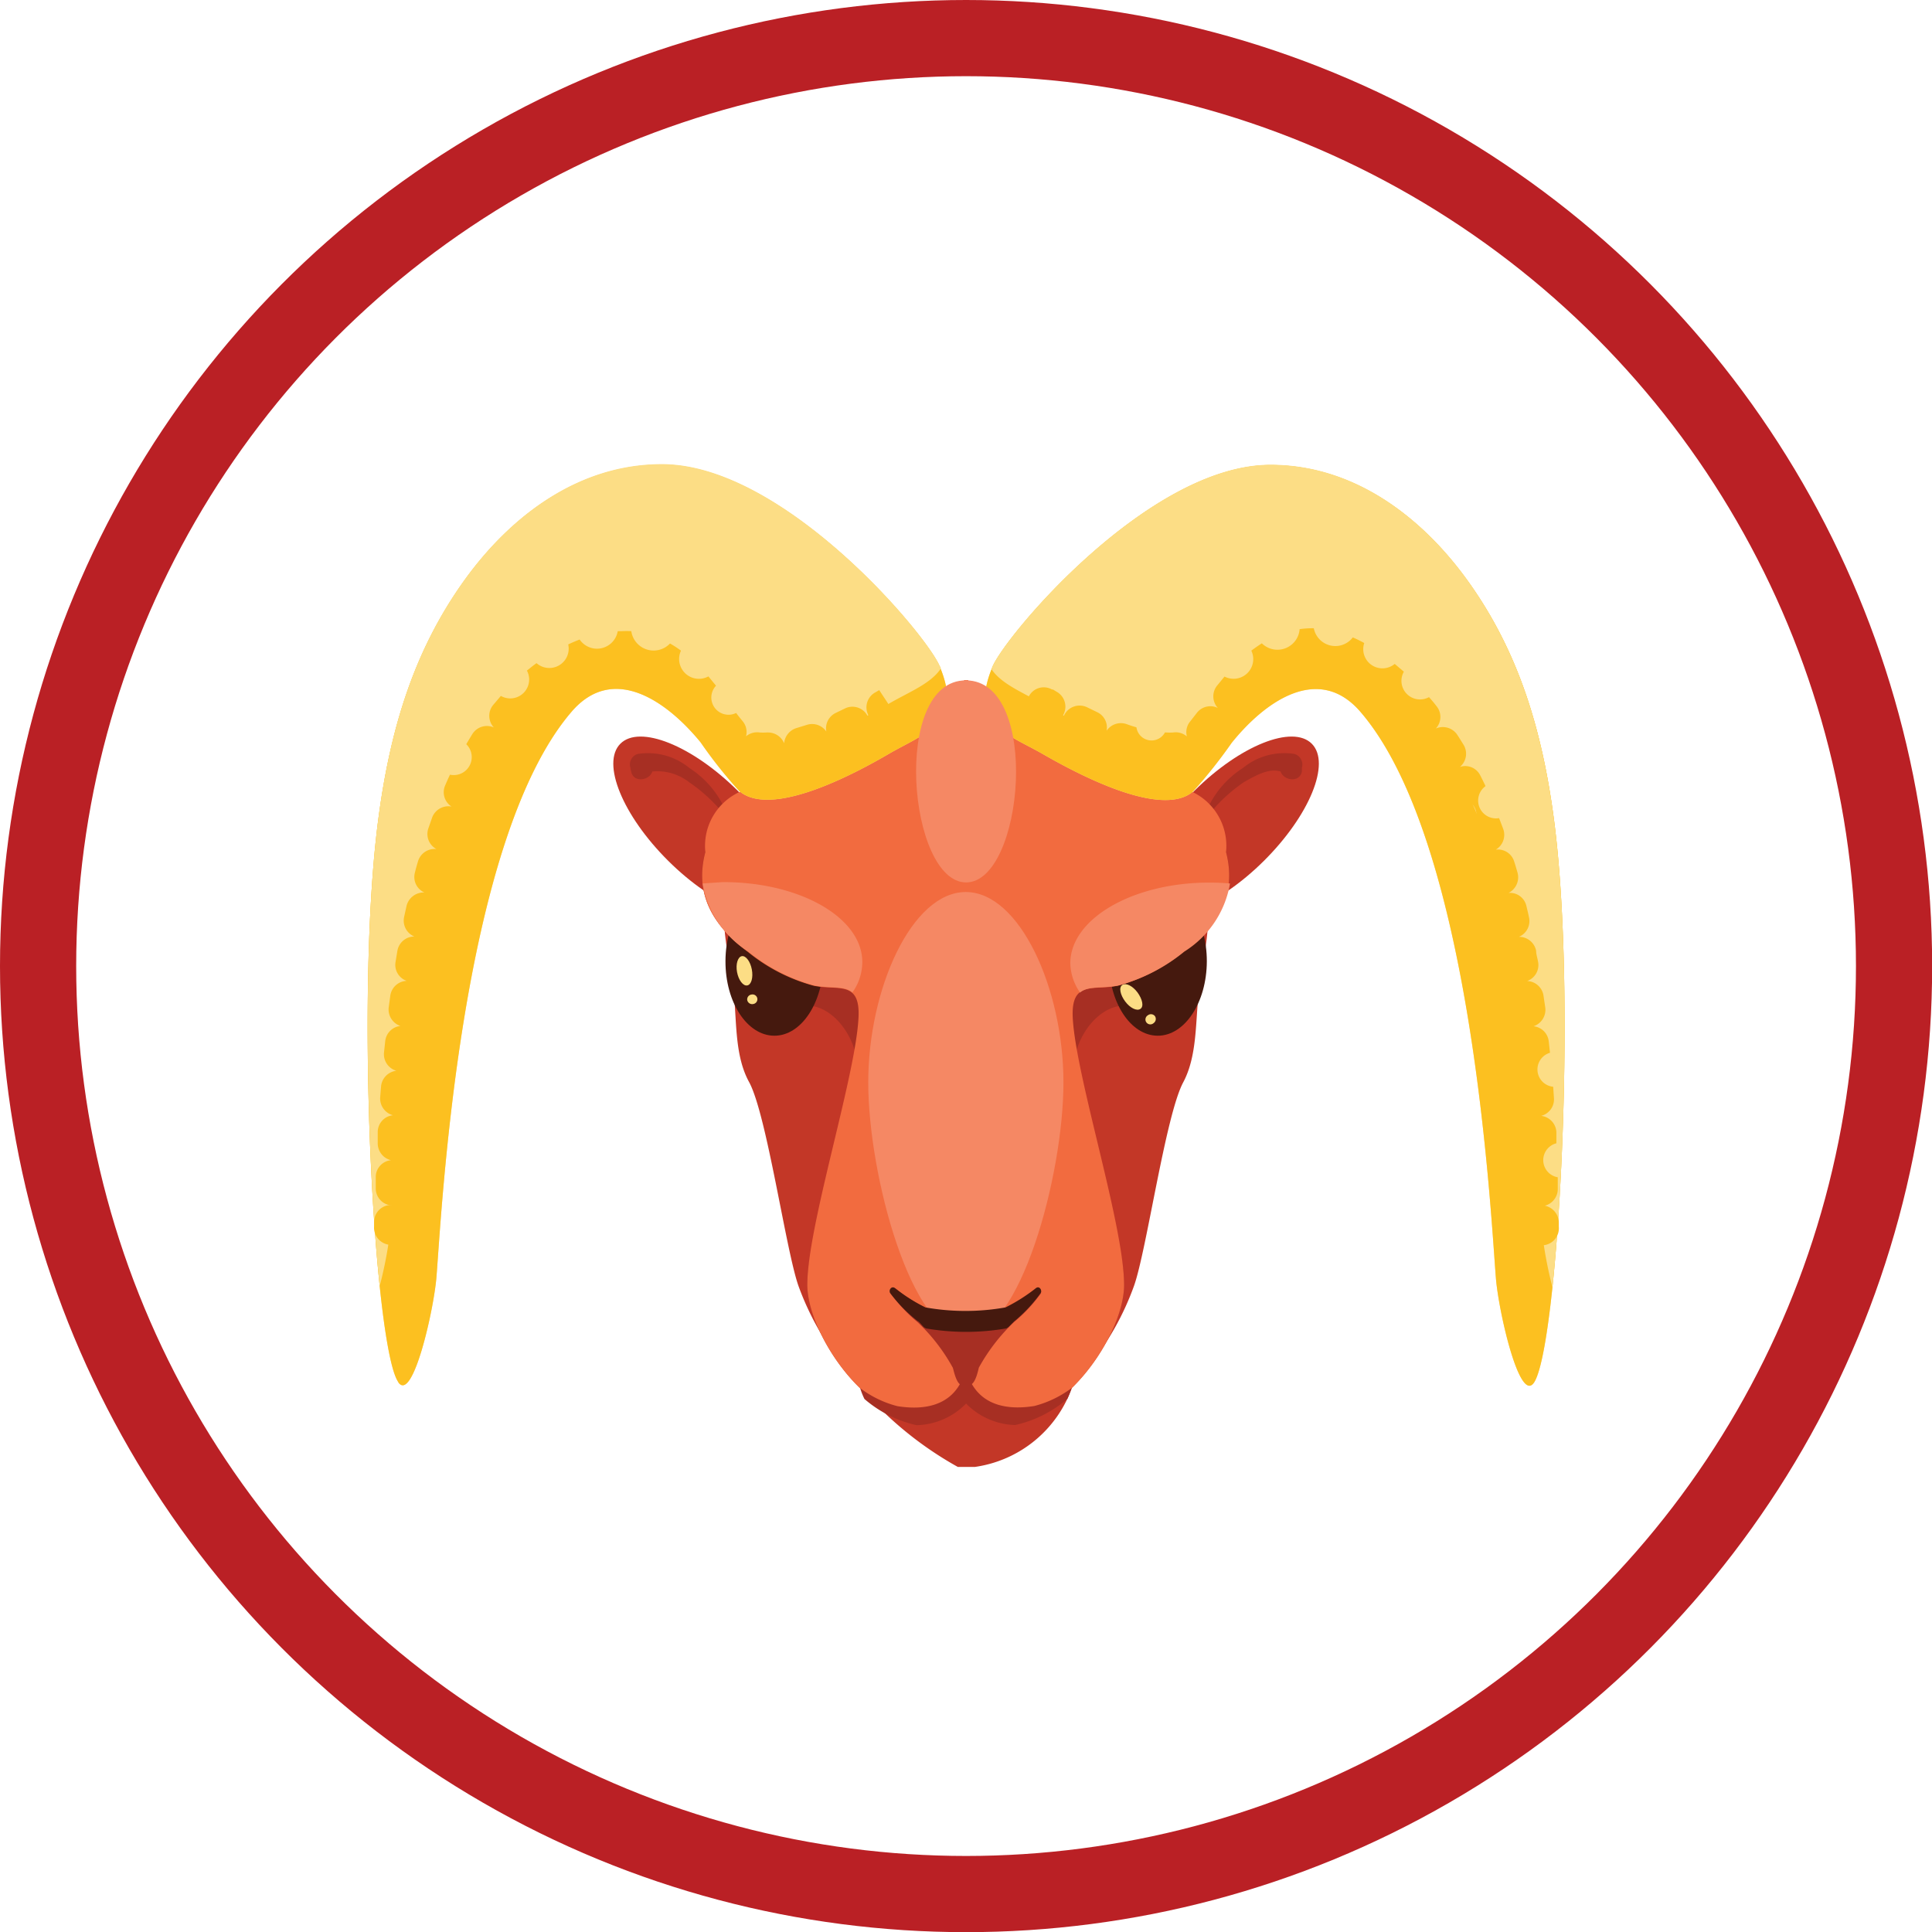 <svg id="Layer_1" data-name="Layer 1" xmlns="http://www.w3.org/2000/svg" viewBox="0 0 126.79 126.79"><defs><style>.cls-1{fill:none;stroke:#ba2025;stroke-miterlimit:10;stroke-width:5px;}.cls-2{fill:#c33727;}.cls-3{fill:#a72f23;}.cls-4{fill:#45190e;}.cls-5{fill:#fcdd85;}.cls-6{fill:#f26b3f;}.cls-7{fill:#fcc020;}.cls-8{fill:#f58864;}</style></defs><circle class="cls-1" cx="63.4" cy="63.4" r="60.9"/><path class="cls-2" d="M282.78,419.74c1.26-1.27-.15-4.71-3.15-7.69s-6.45-4.36-7.71-3.09.15,4.71,3.15,7.69S281.52,421,282.78,419.74Z" transform="translate(-231.21 -360.15)"/><path class="cls-3" d="M278.75,413.17a6.32,6.32,0,0,0-2.3-2.62,4.28,4.28,0,0,0-3.39-.92.72.72,0,0,0-.48.9,1.84,1.84,0,0,0,.05.25c.15.77,1.21.59,1.39,0a3.39,3.39,0,0,1,2.41.7,10.64,10.64,0,0,1,2.09,1.87C278.62,413.42,278.78,413.3,278.75,413.17Z" transform="translate(-231.21 -360.15)"/><path class="cls-2" d="M306.44,419.74c-1.26-1.27.15-4.71,3.15-7.69s6.45-4.36,7.71-3.09-.15,4.71-3.15,7.69S307.7,421,306.44,419.74Z" transform="translate(-231.21 -360.15)"/><path class="cls-3" d="M310.48,413.17a6.25,6.25,0,0,1,2.3-2.62,4.27,4.27,0,0,1,3.39-.92.73.73,0,0,1,.48.9c0,.09,0,.17,0,.25-.16.77-1.21.59-1.4,0-.79-.25-1.73.32-2.41.7a10.58,10.58,0,0,0-2.08,1.87A.14.14,0,0,1,310.48,413.17Z" transform="translate(-231.21 -360.15)"/><path class="cls-2" d="M308.72,416.1c-3.31-2.77-13.62-6.06-14.11-6.06s-10.8,3.29-14.1,6.06c-2.95,2.47-1.43,6.23-1.13,9.4.18,1.85.07,4,1,5.68,1.16,2.17,2.4,11,3.23,13.36a18.39,18.39,0,0,0,3,5.31,23.31,23.31,0,0,0,7.46,6.57h1.11a7.94,7.94,0,0,0,6.38-5.21,7.84,7.84,0,0,0,1.07-1.36,18.17,18.17,0,0,0,3-5.31c.83-2.33,2.07-11.19,3.23-13.36.9-1.69.8-3.83,1-5.68C310.14,422.33,311.66,418.57,308.72,416.1Z" transform="translate(-231.21 -360.15)"/><path class="cls-3" d="M303.35,409.81c-4.31-2-7.41-2-8.61-5l-.13,0-.12,0c-1.2,3-4.3,3-8.61,5a53,53,0,0,0-8.09,5.33,7.4,7.4,0,0,0-.29.91c-.74,2.8.55,4.88,2.79,6.55,1.25.93,2.76,3.28,4.32,3.59s3.07,2.37,2.94,4.85c-.19,3.85-3.3,9.36-3.36,13.32-.06,3.68,5.1,10.67,9,8.33a2.83,2.83,0,0,0,1.39-.64,2.86,2.86,0,0,0,1.4.64c3.92,2.34,9.08-4.65,9-8.33-.06-4-3.17-9.47-3.37-13.32-.12-2.48,1.36-4.52,2.95-4.85s3.06-2.66,4.31-3.59c2.24-1.67,3.53-3.75,2.8-6.55A43.86,43.86,0,0,0,303.35,409.81Z" transform="translate(-231.21 -360.15)"/><path class="cls-4" d="M285.25,423.24c0-2.71-1.43-4.9-3.2-4.91s-3.22,2.18-3.23,4.89,1.42,4.89,3.2,4.9S285.24,425.94,285.25,423.24Z" transform="translate(-231.21 -360.15)"/><path class="cls-5" d="M280.55,423.77c-.1-.53-.4-.92-.66-.87s-.41.52-.31,1.05.4.92.67.87S280.65,424.3,280.55,423.77Z" transform="translate(-231.21 -360.15)"/><path class="cls-5" d="M280.91,425.67a.32.32,0,0,0-.39-.25.32.32,0,0,0-.27.37.33.33,0,0,0,.39.25A.32.32,0,0,0,280.91,425.67Z" transform="translate(-231.21 -360.15)"/><path class="cls-4" d="M310.41,423.24c0-2.71-1.43-4.9-3.2-4.91s-3.23,2.18-3.23,4.89,1.42,4.89,3.2,4.9S310.4,425.94,310.41,423.24Z" transform="translate(-231.21 -360.15)"/><path class="cls-5" d="M305.86,425.28c-.32-.43-.76-.65-1-.49s-.13.65.19,1.08.76.65,1,.49S306.18,425.72,305.86,425.28Z" transform="translate(-231.21 -360.15)"/><path class="cls-5" d="M307,426.83a.33.33,0,0,0-.46-.05.32.32,0,1,0,.38.51A.33.33,0,0,0,307,426.83Z" transform="translate(-231.21 -360.15)"/><path class="cls-6" d="M309.35,412.07c-4.31-2-13.41-4.3-14.61-7.29l-.13,0-.12,0c-1.2,3-10.31,5.25-14.62,7.29a3.89,3.89,0,0,0-2.37,4c-.74,2.8.55,4.88,2.79,6.55a11.62,11.62,0,0,0,4.32,2.22c1.59.33,3.07-.38,2.94,2.1-.19,3.85-3.3,13.48-3.36,17.44-.06,3.68,5.1,10.67,9,8.33a2.83,2.83,0,0,0,1.39-.64,2.86,2.86,0,0,0,1.4.64c3.92,2.34,9.08-4.65,9-8.33-.06-4-3.17-13.59-3.37-17.44-.12-2.48,1.36-1.77,2.95-2.1a11.58,11.58,0,0,0,4.31-2.22c2.24-1.67,3.53-3.75,2.8-6.55A3.92,3.92,0,0,0,309.35,412.07Z" transform="translate(-231.21 -360.15)"/><path class="cls-5" d="M333.2,414c-.75-5.74-2.26-11-5.67-15.73-3.06-4.25-7.52-7.6-12.94-7.6-8,0-17.39,11.19-18.25,13.25-1.57,3.78,1,4.38,3.35,5.74,3.48,2,8,4,9.82,2.43a33.56,33.56,0,0,0,2.53-3.19c2.18-2.71,5.72-5.25,8.48-2,7.34,8.57,8.52,33,8.86,37.12.17,2.15,1.54,8.22,2.49,6.88C333.43,448.67,334.74,425.85,333.2,414Zm-75.85,36.87c.95,1.34,2.32-4.73,2.5-6.88.34-4.12,1.51-28.55,8.86-37.12,2.75-3.22,6.29-.68,8.48,2a30.65,30.65,0,0,0,2.53,3.19c1.83,1.58,6.33-.4,9.81-2.43,2.33-1.36,4.93-2,3.35-5.74-.85-2.06-10.23-13.26-18.24-13.25-5.43,0-9.89,3.35-12.95,7.6-3.41,4.74-4.91,10-5.66,15.73C254.48,425.85,255.8,448.67,257.35,450.85Z" transform="translate(-231.21 -360.15)"/><path class="cls-7" d="M333.2,414c-.75-5.74-2.26-11-5.67-15.73-3.06-4.25-7.52-7.6-12.94-7.6-8,0-17.39,11.19-18.25,13.25-1.57,3.78,1,4.38,3.35,5.74,3.48,2,8,4,9.82,2.43a33.56,33.56,0,0,0,2.53-3.19c2.18-2.71,5.72-5.25,8.48-2,7.34,8.57,8.52,33,8.86,37.12.17,2.15,1.54,8.22,2.49,6.88C333.43,448.67,334.74,425.85,333.2,414Zm-75.85,36.87c.95,1.34,2.32-4.73,2.5-6.88.34-4.12,1.51-28.55,8.86-37.12,2.75-3.22,6.29-.68,8.48,2a30.65,30.65,0,0,0,2.53,3.19c1.83,1.58,6.33-.4,9.81-2.43,2.33-1.36,4.93-2,3.35-5.74-.85-2.06-10.23-13.26-18.24-13.25-5.43,0-9.89,3.35-12.95,7.6-3.41,4.74-4.91,10-5.66,15.73C254.48,425.85,255.8,448.67,257.35,450.85Z" transform="translate(-231.21 -360.15)"/><path class="cls-5" d="M327.53,398.25c-3.06-4.25-7.52-7.6-12.94-7.6-8,0-17.39,11.19-18.25,13.25l-.06.17c.68,1,2.09,1.53,3.41,2.31,3.48,2,8,4,9.82,2.42a33.34,33.34,0,0,0,2.53-3.18c2.18-2.71,4.91-4.32,8.48-2,12.28,7.85,11.52,33,11.86,37.13a27.17,27.17,0,0,0,.71,3.87c.86-8.15,1.21-22.15.11-30.6C332.45,408.24,330.94,403,327.53,398.25Z" transform="translate(-231.21 -360.15)"/><path class="cls-5" d="M268.71,403.58c3.78-1.92,6.29-.67,8.48,2a30.46,30.46,0,0,0,2.53,3.18c1.83,1.59,6.33-.39,9.81-2.42,1.33-.78,2.74-1.3,3.42-2.31,0-.06,0-.11-.07-.17-.85-2.06-10.23-13.26-18.24-13.25-5.43,0-9.89,3.35-12.95,7.6-3.41,4.74-4.91,10-5.66,15.73-1.1,8.45-.75,22.45.1,30.6a27.41,27.41,0,0,0,.72-3.87C257.19,436.59,256.78,409.64,268.71,403.58Z" transform="translate(-231.21 -360.15)"/><path class="cls-8" d="M294.61,418.06c3.78,0,4.93-13.23,0-13.26S290.83,418.06,294.61,418.06Z" transform="translate(-231.21 -360.15)"/><path class="cls-8" d="M277.32,418.13a6.59,6.59,0,0,0,3,4.47,11.62,11.62,0,0,0,4.32,2.22c1,.21,2,0,2.51.46a3.44,3.44,0,0,0,.65-2c0-2.91-4.11-5.26-9.17-5.24C278.17,418.07,277.74,418.1,277.32,418.13Z" transform="translate(-231.21 -360.15)"/><path class="cls-8" d="M301,431.18c0-6.14-2.87-12.49-6.41-12.49s-6.4,6.35-6.4,12.49,2.86,16.61,6.4,16.61S301,437.32,301,431.18Z" transform="translate(-231.21 -360.15)"/><path class="cls-8" d="M310.58,418.07c-5.05,0-9.14,2.39-9.13,5.31a3.5,3.5,0,0,0,.64,1.91c.54-.47,1.51-.26,2.53-.47a11.58,11.58,0,0,0,4.31-2.22,6.56,6.56,0,0,0,3-4.47Q311.26,418.07,310.58,418.07Z" transform="translate(-231.21 -360.15)"/><path class="cls-3" d="M294.61,452.26a4.69,4.69,0,0,0,3.22,1.41,7.9,7.9,0,0,0,3.43-1.72c.1-.23.2-.47.28-.71a7,7,0,0,1-2.45,1.18c-1.67.27-3.27,0-4.1-1.44.28-.22.41-.9.46-1.08a12.33,12.33,0,0,1,2.32-3,9.84,9.84,0,0,0,1.71-1.82c.16-.19-.05-.53-.28-.36a11.32,11.32,0,0,1-2,1.27,9.2,9.2,0,0,1-2.41.3.79.79,0,0,0-.22.06.65.65,0,0,0-.21-.06A9.33,9.33,0,0,1,292,446a10.88,10.88,0,0,1-2-1.27c-.24-.17-.45.17-.29.36a9.84,9.84,0,0,0,1.71,1.82,12.09,12.09,0,0,1,2.32,3c.06.18.19.86.46,1.08-.82,1.44-2.43,1.71-4.1,1.44a6.89,6.89,0,0,1-2.44-1.18,4.76,4.76,0,0,0,.28.71,7.82,7.82,0,0,0,3.42,1.72A4.69,4.69,0,0,0,294.61,452.26Z" transform="translate(-231.21 -360.15)"/><path class="cls-4" d="M291.45,446.86c.05,0,.19.18.39.39l.14.08a15.48,15.48,0,0,0,5.26,0l.14-.08.39-.39a9.84,9.84,0,0,0,1.71-1.82c.16-.19-.05-.53-.28-.36a11.32,11.32,0,0,1-2,1.27,15,15,0,0,1-5.26,0,10.88,10.88,0,0,1-2-1.27c-.24-.17-.45.17-.29.36A9.84,9.84,0,0,0,291.45,446.86Z" transform="translate(-231.21 -360.15)"/><path class="cls-7" d="M300,407.69a1.11,1.11,0,0,1-.55-.15l-.27-.16a1.15,1.15,0,0,1-.44-1.55,1.1,1.1,0,0,1,1.51-.43l.06,0,.25.15a1.12,1.12,0,0,1,.42,1.53A1.1,1.1,0,0,1,300,407.69Z" transform="translate(-231.21 -360.15)"/><path class="cls-7" d="M332.27,439.26a1.13,1.13,0,0,1-1.12-1.09l0-.74a1.11,1.11,0,0,0-.09-2.19l0-.73a1.11,1.11,0,0,0-.13-2.19l-.06-.72a1.12,1.12,0,0,1,.81-1.17,1.15,1.15,0,0,1-1-1l-.07-.72a1.11,1.11,0,0,0-.27-2.17l-.1-.72a1.13,1.13,0,0,1,.72-1.22,1.11,1.11,0,0,1-1.07-.92c-.05-.24-.09-.48-.14-.72a1.14,1.14,0,0,1,.67-1.25,1.16,1.16,0,0,1-1.11-.87c-.06-.24-.11-.47-.17-.71a1.1,1.1,0,0,0-.55-2.09l-.21-.68a1.14,1.14,0,0,1,.51-1.31,1.12,1.12,0,0,1-1.19-.73c-.09-.22-.17-.45-.26-.67a1.08,1.08,0,0,0-.83-2l-.31-.64a1.11,1.11,0,0,1,.28-1.36,1.14,1.14,0,0,1-1.3-.49c-.12-.2-.24-.4-.37-.6a1.11,1.11,0,0,1,.12-1.37,1.13,1.13,0,0,1-1.34-.32l-.45-.53a1.13,1.13,0,0,1-.09-1.36,1.15,1.15,0,0,1-1.36-.11c-.17-.15-.34-.3-.52-.44a1,1,0,0,0-1.65-1.15c-.19-.11-.38-.2-.56-.29a1.11,1.11,0,0,1-.67-1,1.1,1.1,0,0,1-1,.63,4.44,4.44,0,0,0-.55,0,.86.86,0,0,0-1.61.62,4.67,4.67,0,0,0-.51.36,1,1,0,0,0-1.42,1.37l-.27.32-.16.21a1.12,1.12,0,0,1-1.37.33,1.1,1.1,0,0,1,.06,1.43c-.16.22-.33.43-.49.63a1.13,1.13,0,0,1-1.59.13h0a.52.52,0,0,1,0,.11,1.13,1.13,0,0,1-.94,1.29,6.56,6.56,0,0,1-.79.05h-.13a1.12,1.12,0,0,1-1.11-1.09,1.11,1.11,0,0,1-1.36.66q-.37-.1-.75-.24a1.2,1.2,0,0,0-2.15-.88l-.69-.33a1.14,1.14,0,0,1-.51-1.51,1.13,1.13,0,0,1,1.51-.51l.64.31a1.11,1.11,0,0,1,.63,1.23,1.13,1.13,0,0,1,1.31-.44c.22.08.43.15.65.21a1,1,0,0,0,1.87.34h.09a3.19,3.19,0,0,0,.45,0,1.12,1.12,0,0,1,.9.26,1.1,1.1,0,0,1,.23-1l.42-.54a1.12,1.12,0,0,1,1.38-.33,1.13,1.13,0,0,1-.06-1.45l.19-.23.31-.38a1.29,1.29,0,0,0,1.76-1.7q.33-.25.69-.48a1.46,1.46,0,0,0,2.48-.93,5.79,5.79,0,0,1,.83-.06h.1a1.44,1.44,0,0,0,2.56.6c.25.11.5.23.75.37a1.26,1.26,0,0,0,2,1.37l.6.51a1.22,1.22,0,0,0,1.65,1.67c.17.19.34.39.5.6a1.12,1.12,0,0,1-.05,1.46,1.14,1.14,0,0,1,1.41.42c.14.21.27.43.41.65a1.13,1.13,0,0,1-.24,1.45,1.1,1.1,0,0,1,1.34.57c.12.23.23.46.34.69a1.17,1.17,0,0,0,.89,2.1l.27.71a1.13,1.13,0,0,1-.49,1.36,1.11,1.11,0,0,1,1.21.78c.08.24.15.49.22.73a1.15,1.15,0,0,1-.59,1.33,1.1,1.1,0,0,1,1.17.85c.06.25.12.49.17.74a1.12,1.12,0,0,1-.66,1.29,1.14,1.14,0,0,1,1.13.91c0,.25.09.49.13.74a1.11,1.11,0,0,1-.72,1.25,1.13,1.13,0,0,1,1.08,1l.11.74a1.14,1.14,0,0,1-.77,1.23,1.12,1.12,0,0,1,1,1l.08.74a1.14,1.14,0,0,0,.21,2.23l.05.74a1.12,1.12,0,0,1-.84,1.17,1.13,1.13,0,0,1,1,1.06l0,.74a1.14,1.14,0,0,0,.09,2.23l0,.73a1.13,1.13,0,0,1-1.09,1.17Z" transform="translate(-231.21 -360.15)"/><path class="cls-7" d="M332.38,441.84a1.12,1.12,0,0,1-1.12-1c0-.11,0-.25,0-.4a1.13,1.13,0,0,1,1.06-1.19,1.16,1.16,0,0,1,1.19,1.07c0,.12,0,.24,0,.34a1.12,1.12,0,0,1-1,1.21Z" transform="translate(-231.21 -360.15)"/><path class="cls-7" d="M256.85,441.84h-.09a1.13,1.13,0,0,1-1-1.21c0-.1,0-.22,0-.34a1.12,1.12,0,0,1,1.19-1.06A1.11,1.11,0,0,1,258,440.4c0,.15,0,.29,0,.4A1.13,1.13,0,0,1,256.85,441.84Z" transform="translate(-231.21 -360.15)"/><path class="cls-7" d="M257,439.26h-.05a1.12,1.12,0,0,1-1.08-1.17l0-.74a1.11,1.11,0,0,1,1-1.06,1.14,1.14,0,0,1-.87-1.16l0-.74a1.11,1.11,0,0,1,1-1.05,1.14,1.14,0,0,1-.84-1.18l.06-.74a1.14,1.14,0,0,1,1-1,1.13,1.13,0,0,1-.81-1.19l.08-.75a1.12,1.12,0,0,1,1-1,1.14,1.14,0,0,1-.77-1.22l.1-.74a1.13,1.13,0,0,1,1.08-1,1.11,1.11,0,0,1-.73-1.25l.12-.73a1.13,1.13,0,0,1,1.11-.93h0a1.13,1.13,0,0,1-.67-1.28c.05-.24.11-.49.16-.73a1.16,1.16,0,0,1,1.17-.88,1.11,1.11,0,0,1-.62-1.31c.06-.25.13-.49.2-.73a1.14,1.14,0,0,1,1.21-.81,1.12,1.12,0,0,1-.53-1.35l.25-.72a1.14,1.14,0,0,1,1.27-.72,1.12,1.12,0,0,1-.41-1.4c.1-.23.2-.46.31-.69a1.18,1.18,0,0,0,1.07-2c.13-.23.27-.45.4-.67a1.13,1.13,0,0,1,1.41-.43,1.12,1.12,0,0,1-.05-1.47l.51-.6a1.24,1.24,0,0,0,1.71-1.66c.21-.17.42-.34.63-.49a1.27,1.27,0,0,0,2.08-1.23c.26-.12.51-.23.75-.32a1.38,1.38,0,0,0,2.5-.55h.29a5.74,5.74,0,0,1,.6,0,1.48,1.48,0,0,0,2.54.81,6.84,6.84,0,0,1,.72.47,1.3,1.3,0,0,0,1.8,1.69l.31.38.19.23a1.13,1.13,0,0,0,1.32,1.79c.14.19.29.37.42.53a1.11,1.11,0,0,1,.23,1,1.14,1.14,0,0,1,.9-.25,3.19,3.19,0,0,0,.45,0h.09a1.14,1.14,0,0,1,1.06.71,1.15,1.15,0,0,1,.81-1l.65-.2a1.13,1.13,0,0,1,1.31.43,1.12,1.12,0,0,1,.63-1.23l.64-.31a1.12,1.12,0,0,1,1,2l-.68.33a1.2,1.2,0,0,0-2.15.88q-.37.14-.75.24a1.13,1.13,0,0,1-1.37-.66,1.11,1.11,0,0,1-1.1,1.09h-.13a6.73,6.73,0,0,1-.8-.05,1.14,1.14,0,0,1-.94-1.29l0-.11h0a1.12,1.12,0,0,1-1.58-.14c-.16-.19-.33-.4-.49-.62a1.12,1.12,0,0,0-1.31-1.77l-.16-.2L276,406a1,1,0,0,0-1.41-1.34l-.51-.33a1.11,1.11,0,0,1-.57-1.07,1.14,1.14,0,0,1-1.07.54l-.39,0h-.19a1.1,1.1,0,0,1-1.07-.65,1.12,1.12,0,0,1-.72,1.05,5.18,5.18,0,0,0-.6.26,1,1,0,0,0-1.71,1l-.53.41a1.11,1.11,0,0,1-1.34.06,1.15,1.15,0,0,1-.12,1.35l-.44.52a1.1,1.1,0,0,1-1.33.32,1.13,1.13,0,0,1,.13,1.37l-.36.6a1.12,1.12,0,0,1-1.29.51,1.13,1.13,0,0,1,.31,1.36l-.3.64a1.08,1.08,0,0,0-.79,2l-.24.68a1.09,1.09,0,0,0-.64,2.05c-.07.23-.14.46-.2.7a1.13,1.13,0,0,1-1.15.83,1.11,1.11,0,0,1,.63,1.27c-.06.23-.11.47-.16.71a1.12,1.12,0,0,1-1.1.88h0a1.13,1.13,0,0,1,.68,1.25l-.12.71a1.1,1.1,0,0,0-.34,2.15l-.1.72a1.13,1.13,0,0,1-1,1,1.12,1.12,0,0,1,.77,1.19l-.08.72a1.11,1.11,0,0,0-.2,2.18l0,.73a1.13,1.13,0,0,1-1,1,1.12,1.12,0,0,1,.84,1.15l0,.73a1.12,1.12,0,0,0-.1,2.2l0,.73A1.12,1.12,0,0,1,257,439.26Z" transform="translate(-231.21 -360.15)"/><path class="cls-7" d="M289.21,407.69a1.12,1.12,0,0,1-.56-2.1l.26-.15.62.94.57,1-.33.19A1.15,1.15,0,0,1,289.21,407.69Z" transform="translate(-231.21 -360.15)"/></svg>